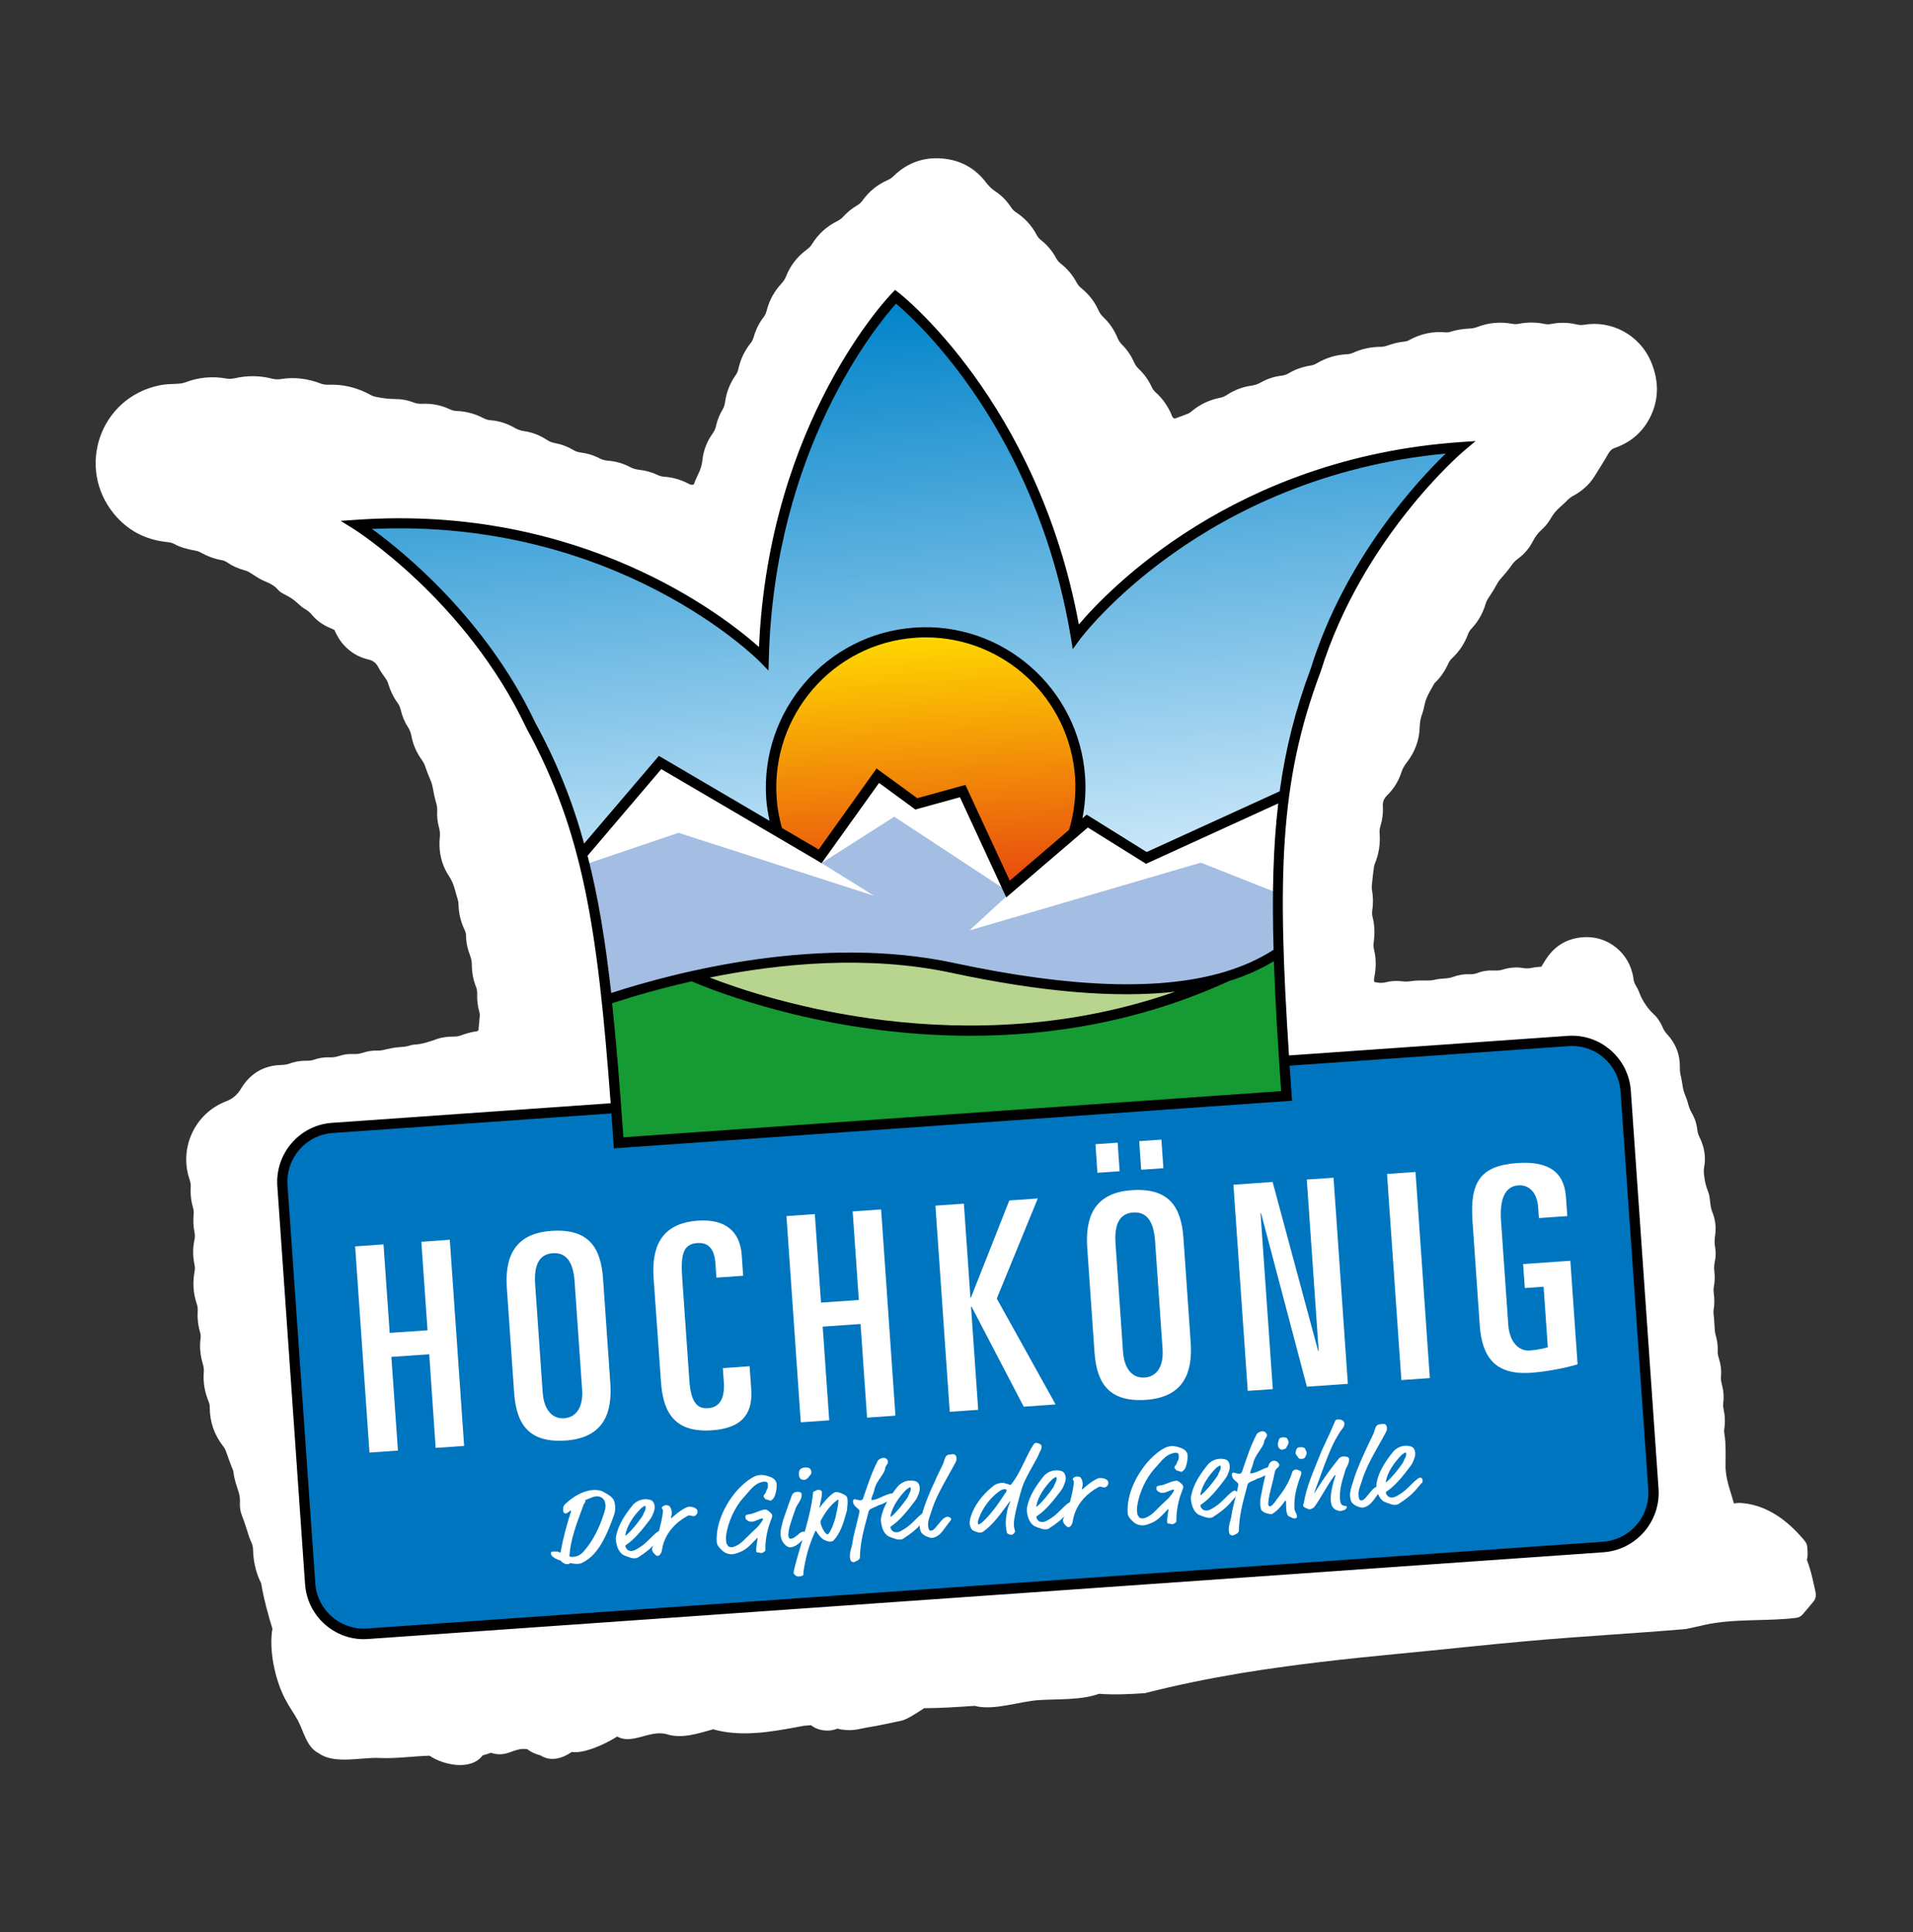 <svg width="100" height="101" viewBox="0 0 100 101" fill="none" xmlns="http://www.w3.org/2000/svg">
<rect x="0" y="0" width="100" height="101" fill="#333333" stroke="none"/>
<path d="M47.116 89.953C46.639 90.051 45.924 90.216 45.512 90.277C44.998 90.352 44.638 90.511 44.058 90.422C43.96 90.418 43.866 90.394 43.777 90.366C43.347 90.554 42.763 90.488 42.393 90.187C42.328 90.197 42.262 90.201 42.192 90.206C42.141 90.206 42.089 90.216 42.038 90.216C40.957 90.427 40.134 90.554 39.559 90.591C39.349 90.605 39.138 90.615 38.942 90.615C38.315 90.615 37.763 90.544 37.281 90.403C36.486 90.624 35.626 90.915 34.845 90.657C33.956 90.418 33.049 91.23 32.263 90.779C31.74 91.127 30.533 91.7 29.888 91.587C29.406 91.925 28.784 92.113 28.251 91.766C28.078 91.719 27.816 91.639 27.559 91.442C26.876 91.357 26.661 91.77 25.964 91.7C25.866 91.69 25.777 91.667 25.688 91.639C25.665 91.639 25.641 91.643 25.618 91.643C25.501 91.69 25.375 91.733 25.23 91.766C24.626 92.588 23.163 92.273 22.456 91.784C21.582 91.808 20.731 91.944 19.819 91.902C18.921 91.855 17.476 92.249 16.667 91.657C16.017 91.343 15.876 90.497 15.563 89.924C15.381 89.591 15.119 89.234 14.904 88.82C14.375 87.806 14.048 86.265 14.24 85.143C14.039 84.509 13.767 83.499 13.65 82.757C13.622 82.7 13.589 82.649 13.566 82.592C13.351 82.094 13.243 81.573 13.229 81.033C13.225 80.878 13.197 80.742 13.131 80.606C13.094 80.535 13.066 80.46 13.038 80.385C12.907 80 12.799 79.605 12.645 79.225C12.556 79.004 12.528 78.76 12.542 78.52C12.556 78.309 12.514 78.111 12.448 77.919C12.346 77.604 12.238 77.294 12.205 76.961C12.196 76.871 12.149 76.787 12.116 76.702C12.023 76.449 11.92 76.195 11.836 75.937C11.798 75.815 11.747 75.711 11.667 75.608C11.204 75.011 10.966 74.34 10.966 73.584C10.966 73.471 10.947 73.363 10.9 73.255C10.695 72.762 10.611 72.25 10.653 71.719C10.667 71.569 10.639 71.428 10.597 71.282C10.47 70.855 10.424 70.413 10.484 69.967C10.498 69.854 10.489 69.741 10.456 69.633C10.349 69.272 10.311 68.901 10.335 68.52C10.344 68.393 10.325 68.276 10.283 68.154C10.096 67.6 10.068 67.036 10.171 66.468C10.194 66.355 10.194 66.247 10.171 66.134C10.077 65.697 10.068 65.256 10.166 64.814C10.194 64.678 10.194 64.547 10.166 64.41C10.101 64.096 10.096 63.776 10.124 63.457C10.133 63.358 10.124 63.25 10.096 63.156C9.989 62.795 9.946 62.419 9.97 62.043C9.979 61.902 9.946 61.775 9.904 61.644C9.353 60 10.194 58.191 11.826 57.572C12.154 57.445 12.406 57.233 12.589 56.928C13.066 56.125 13.777 55.697 14.712 55.674C14.862 55.669 15.002 55.651 15.142 55.599C15.428 55.491 15.732 55.449 16.04 55.453C16.176 55.458 16.307 55.439 16.438 55.392C16.7 55.298 16.971 55.265 17.242 55.275C17.406 55.279 17.555 55.261 17.71 55.209C17.962 55.124 18.219 55.087 18.481 55.101C18.64 55.11 18.795 55.092 18.949 55.04C19.211 54.951 19.477 54.913 19.753 54.922C19.903 54.927 20.039 54.894 20.184 54.857C20.403 54.805 20.628 54.763 20.852 54.744C21.049 54.73 21.236 54.721 21.423 54.659C21.484 54.636 21.554 54.617 21.619 54.612C22.04 54.598 22.438 54.462 22.831 54.321C23.121 54.218 23.424 54.19 23.733 54.19C23.845 54.19 23.962 54.176 24.065 54.138C24.341 54.039 24.622 53.95 24.916 53.913C24.949 53.908 24.977 53.889 25.01 53.87C25.033 53.612 25.061 53.349 25.08 53.091C25.085 53.025 25.071 52.954 25.052 52.889C24.968 52.579 24.93 52.264 24.944 51.945C24.949 51.813 24.926 51.696 24.879 51.578C24.729 51.202 24.664 50.808 24.664 50.409C24.664 50.244 24.626 50.094 24.57 49.944C24.444 49.624 24.369 49.291 24.364 48.948C24.364 48.831 24.341 48.722 24.29 48.619C24.079 48.182 23.972 47.722 23.967 47.233C23.962 47.135 23.93 47.036 23.906 46.938C23.901 46.914 23.892 46.895 23.883 46.872C23.808 46.623 23.752 46.365 23.649 46.125C23.551 45.895 23.387 45.698 23.28 45.472C23.018 44.937 22.933 44.368 22.99 43.776C23.008 43.607 22.999 43.443 22.952 43.274C22.873 42.987 22.835 42.691 22.854 42.396C22.863 42.231 22.835 42.081 22.788 41.926C22.718 41.686 22.667 41.442 22.625 41.198C22.601 41.062 22.569 40.935 22.513 40.808C22.41 40.578 22.321 40.343 22.241 40.108C22.199 39.977 22.143 39.859 22.064 39.746C21.783 39.366 21.596 38.943 21.507 38.478C21.474 38.309 21.418 38.154 21.325 38.009C21.142 37.731 21.021 37.426 20.946 37.102C20.913 36.966 20.857 36.849 20.778 36.736C20.562 36.44 20.403 36.111 20.3 35.759C20.263 35.637 20.207 35.533 20.132 35.43C19.997 35.247 19.866 35.059 19.763 34.857C19.651 34.65 19.496 34.533 19.272 34.481C18.757 34.364 18.327 34.11 17.972 33.72C17.761 33.49 17.611 33.227 17.48 32.931C17.415 32.903 17.35 32.865 17.275 32.837C16.891 32.682 16.559 32.447 16.293 32.128C16.194 32.011 16.087 31.921 15.956 31.846C15.727 31.719 15.554 31.513 15.348 31.358C15.152 31.207 14.922 31.109 14.707 30.982C14.646 30.944 14.59 30.902 14.548 30.85C14.361 30.625 14.123 30.498 13.851 30.39C13.608 30.296 13.393 30.146 13.173 30.005L13.165 29.999C13.051 29.926 12.945 29.858 12.813 29.822C12.481 29.737 12.172 29.601 11.887 29.409C11.794 29.343 11.695 29.3 11.579 29.282C11.195 29.211 10.84 29.08 10.498 28.887C10.4 28.831 10.288 28.798 10.18 28.779C9.797 28.713 9.427 28.615 9.086 28.427C8.95 28.352 8.805 28.347 8.66 28.328C7.561 28.201 6.654 27.713 5.953 26.858C3.979 24.448 5.214 20.78 8.352 20.141C8.626 20.085 8.914 20.076 9.193 20.066L9.198 20.066C9.367 20.061 9.53 20.047 9.694 19.986C10.386 19.723 11.102 19.657 11.831 19.789C11.976 19.812 12.116 19.808 12.266 19.775C12.916 19.625 13.566 19.629 14.216 19.794C14.375 19.836 14.53 19.841 14.689 19.817C15.399 19.7 16.087 19.794 16.756 20.047C16.887 20.099 17.013 20.118 17.153 20.113C17.939 20.08 18.678 20.263 19.37 20.644C19.477 20.705 19.599 20.738 19.721 20.761C20.034 20.822 20.347 20.86 20.665 20.86C20.993 20.86 21.32 20.921 21.629 21.043C21.769 21.099 21.909 21.114 22.059 21.109C22.569 21.085 23.055 21.179 23.513 21.395C23.63 21.452 23.747 21.48 23.873 21.485C24.355 21.503 24.814 21.626 25.244 21.846C25.365 21.907 25.487 21.959 25.627 21.968C26.085 22.001 26.516 22.142 26.913 22.372C27.063 22.457 27.213 22.513 27.386 22.537C27.816 22.598 28.218 22.753 28.583 22.992C28.718 23.082 28.854 23.138 29.018 23.166C29.355 23.227 29.672 23.349 29.967 23.523C30.084 23.594 30.206 23.636 30.346 23.655C30.697 23.697 31.033 23.8 31.347 23.965C31.482 24.035 31.618 24.068 31.768 24.082C32.165 24.115 32.549 24.214 32.904 24.401C33.068 24.491 33.236 24.542 33.419 24.561C33.746 24.594 34.064 24.688 34.363 24.824C34.475 24.881 34.592 24.913 34.719 24.923C35.144 24.951 35.546 25.064 35.925 25.252C36.023 25.299 36.117 25.378 36.267 25.327C36.295 25.261 36.323 25.177 36.355 25.097C36.454 24.866 36.58 24.646 36.65 24.406C36.72 24.181 36.72 23.932 36.776 23.702C36.865 23.331 37.02 22.992 37.239 22.682C37.328 22.556 37.394 22.433 37.426 22.283C37.492 21.968 37.614 21.677 37.777 21.4C37.847 21.278 37.885 21.151 37.903 21.015C37.974 20.498 38.161 20.024 38.465 19.601C38.539 19.498 38.577 19.38 38.605 19.258C38.712 18.77 38.923 18.338 39.232 17.948C39.311 17.849 39.362 17.741 39.4 17.619C39.503 17.243 39.676 16.896 39.91 16.586C39.999 16.473 40.05 16.356 40.083 16.219C40.218 15.689 40.476 15.228 40.845 14.829C40.948 14.716 41.027 14.604 41.084 14.463C41.313 13.876 41.687 13.401 42.197 13.03C42.3 12.955 42.384 12.866 42.449 12.758C42.776 12.232 43.216 11.832 43.768 11.56C43.88 11.504 43.983 11.433 44.067 11.339C44.287 11.1 44.53 10.898 44.806 10.738C44.918 10.672 45.007 10.592 45.082 10.489C45.428 10.005 45.872 9.644 46.415 9.409C46.532 9.357 46.625 9.287 46.719 9.197C47.481 8.46 48.393 8.169 49.431 8.305C50.301 8.418 51.012 8.84 51.545 9.54C51.685 9.723 51.835 9.878 52.032 10.005C52.359 10.217 52.626 10.498 52.841 10.822C52.916 10.94 53.009 11.034 53.126 11.109C53.584 11.41 53.935 11.8 54.192 12.283C54.248 12.387 54.318 12.471 54.407 12.542C54.739 12.805 55.011 13.124 55.212 13.5C55.273 13.608 55.347 13.702 55.45 13.782C55.796 14.054 56.072 14.383 56.278 14.768C56.343 14.895 56.432 14.989 56.54 15.078C56.923 15.393 57.223 15.773 57.424 16.229C57.489 16.37 57.573 16.482 57.681 16.586C57.999 16.886 58.242 17.243 58.41 17.647C58.467 17.788 58.541 17.906 58.649 18.014C58.916 18.277 59.126 18.587 59.28 18.934C59.341 19.075 59.425 19.188 59.533 19.291C59.813 19.559 60.038 19.869 60.202 20.226C60.253 20.339 60.328 20.437 60.422 20.522C60.772 20.837 61.039 21.217 61.226 21.649C61.263 21.743 61.291 21.846 61.404 21.884C61.637 21.799 61.871 21.72 62.1 21.626C62.178 21.594 62.25 21.535 62.319 21.48L62.325 21.475C62.746 21.132 63.223 20.907 63.756 20.799C63.896 20.775 64.013 20.724 64.13 20.649C64.523 20.39 64.953 20.226 65.421 20.16C65.589 20.137 65.743 20.085 65.898 20C66.234 19.808 66.599 19.686 66.987 19.639C67.123 19.625 67.249 19.582 67.371 19.512C67.726 19.301 68.11 19.174 68.517 19.108C68.624 19.094 68.737 19.052 68.83 18.995C69.331 18.699 69.864 18.54 70.444 18.516C70.542 18.512 70.645 18.483 70.734 18.441C71.192 18.23 71.678 18.136 72.183 18.131C72.291 18.131 72.408 18.108 72.511 18.07C72.8 17.971 73.091 17.887 73.399 17.859C73.488 17.854 73.582 17.826 73.656 17.783C74.26 17.45 74.9 17.309 75.588 17.375C75.677 17.38 75.77 17.365 75.854 17.337C76.177 17.229 76.514 17.192 76.855 17.173C76.977 17.168 77.103 17.14 77.215 17.098C77.823 16.863 78.445 16.811 79.086 16.933C79.184 16.952 79.287 16.947 79.385 16.929C79.839 16.839 80.288 16.839 80.737 16.933C80.854 16.957 80.961 16.962 81.073 16.938C81.522 16.849 81.971 16.853 82.42 16.962C82.556 16.994 82.687 16.999 82.823 16.976C84.202 16.741 85.703 17.469 86.316 18.934C86.7 19.86 86.732 20.794 86.307 21.715C85.923 22.537 85.292 23.105 84.441 23.406C84.263 23.467 84.16 23.561 84.071 23.72C83.842 24.124 83.59 24.514 83.346 24.909C83.07 25.35 82.682 25.684 82.224 25.928C82.093 25.998 81.986 26.092 81.883 26.2C81.691 26.398 81.471 26.562 81.293 26.769C81.125 26.966 81.017 27.21 80.854 27.412C80.699 27.61 80.489 27.76 80.339 27.957C80.194 28.145 80.101 28.37 79.97 28.568C79.792 28.831 79.568 29.056 79.306 29.244C79.175 29.338 79.081 29.46 78.988 29.592C78.838 29.803 78.67 30.005 78.497 30.198C78.394 30.31 78.31 30.423 78.24 30.555C78.123 30.775 77.992 30.987 77.851 31.193C77.763 31.315 77.697 31.438 77.655 31.583C77.515 32.058 77.271 32.485 76.935 32.847C76.85 32.936 76.78 33.035 76.738 33.157C76.561 33.636 76.289 34.049 75.92 34.397C75.826 34.481 75.756 34.58 75.705 34.697C75.541 35.064 75.317 35.392 75.031 35.674C75.017 35.688 74.994 35.702 74.984 35.721C74.802 36.059 74.582 36.374 74.489 36.755C74.442 36.942 74.414 37.135 74.344 37.313C74.26 37.539 74.218 37.764 74.213 38.009C74.194 38.699 73.96 39.319 73.535 39.864C73.413 40.019 73.32 40.179 73.259 40.367C73.109 40.831 72.861 41.236 72.515 41.574C72.347 41.738 72.272 41.916 72.286 42.151C72.309 42.513 72.258 42.875 72.15 43.227C72.118 43.33 72.108 43.448 72.118 43.56C72.16 44.115 72.08 44.65 71.865 45.162C71.828 45.251 71.819 45.359 71.804 45.458C71.772 45.716 71.739 45.979 71.716 46.238C71.706 46.341 71.701 46.444 71.72 46.543C71.786 46.905 71.786 47.266 71.73 47.628C71.716 47.731 71.725 47.83 71.748 47.929C71.856 48.351 71.87 48.783 71.814 49.216C71.795 49.366 71.79 49.511 71.828 49.657C71.945 50.132 71.935 50.606 71.842 51.08C71.832 51.132 71.823 51.188 71.819 51.245C71.819 51.264 71.832 51.287 71.851 51.339C72.052 51.381 72.239 51.404 72.431 51.353C72.716 51.278 73.011 51.264 73.306 51.301C73.474 51.325 73.642 51.31 73.811 51.287C74.044 51.254 74.283 51.254 74.522 51.259C74.681 51.259 74.83 51.259 74.989 51.221C75.162 51.179 75.345 51.16 75.527 51.151C75.677 51.141 75.817 51.123 75.957 51.071C76.224 50.972 76.504 50.921 76.79 50.93C76.939 50.939 77.084 50.921 77.225 50.869C77.515 50.756 77.819 50.719 78.127 50.737C78.277 50.747 78.417 50.728 78.562 50.686C78.904 50.582 79.25 50.545 79.605 50.606C79.764 50.634 79.918 50.629 80.077 50.596C80.232 50.564 80.391 50.554 80.573 50.535C80.648 50.413 80.728 50.277 80.812 50.146C81.19 49.568 81.71 49.183 82.388 49.047C83.847 48.746 85.039 49.676 85.334 50.883C85.353 50.963 85.376 51.038 85.381 51.118C85.39 51.287 85.451 51.423 85.535 51.564C85.61 51.686 85.675 51.827 85.722 51.963C85.774 52.104 85.844 52.231 85.918 52.358C86.064 52.607 86.237 52.828 86.447 53.02C86.657 53.213 86.807 53.457 86.919 53.72C86.971 53.847 87.046 53.955 87.139 54.058C87.602 54.556 87.831 55.148 87.813 55.829C87.808 55.993 87.836 56.144 87.873 56.299C87.93 56.533 87.944 56.773 88.004 57.003C88.06 57.224 88.177 57.426 88.229 57.647C88.276 57.849 88.346 58.032 88.449 58.21C88.603 58.478 88.697 58.774 88.729 59.084C88.743 59.215 88.781 59.328 88.837 59.441C89.094 59.958 89.188 60.498 89.075 61.066C89.057 61.174 89.061 61.292 89.075 61.404C89.108 61.696 89.159 61.982 89.276 62.259C89.356 62.442 89.375 62.654 89.398 62.856C89.417 63.025 89.44 63.189 89.505 63.349C89.665 63.748 89.721 64.161 89.655 64.589C89.622 64.796 89.618 64.998 89.655 65.199C89.702 65.448 89.693 65.697 89.641 65.946C89.604 66.125 89.594 66.303 89.618 66.486C89.65 66.759 89.636 67.031 89.585 67.304C89.566 67.402 89.571 67.506 89.585 67.604C89.627 67.891 89.627 68.173 89.58 68.454C89.562 68.572 89.571 68.68 89.585 68.793C89.613 69.004 89.613 69.22 89.632 69.436C89.641 69.549 89.646 69.662 89.679 69.77C89.758 70.047 89.805 70.324 89.791 70.61C89.781 70.747 89.809 70.878 89.852 71.01C89.95 71.315 89.992 71.634 89.964 71.954C89.95 72.095 89.969 72.226 90.006 72.358C90.095 72.682 90.123 73.006 90.081 73.339C90.071 73.438 90.071 73.541 90.095 73.64C90.174 74.002 90.188 74.359 90.132 74.725C90.118 74.809 90.132 74.903 90.146 74.993C90.226 75.483 90.202 76.019 90.202 76.514C90.174 77.275 90.449 77.888 90.637 78.595C90.759 78.582 90.874 78.563 90.997 78.572C92.138 78.647 93.214 79.257 94.192 80.38C94.321 80.526 94.456 80.662 94.472 80.869C94.489 81.105 94.516 81.316 94.453 81.545C94.669 82.1 94.786 82.684 94.912 83.264C94.945 83.428 94.902 83.602 94.795 83.729L94.238 84.391C94.149 84.495 94.023 84.565 93.888 84.579C92.279 84.772 90.642 84.598 89.061 84.955C88.75 85.026 88.439 85.099 88.126 85.162C85.388 85.395 82.645 85.542 79.909 85.786C77.66 85.984 75.41 86.237 73.123 86.453C70.331 86.721 67.577 87.022 64.846 87.472C63.171 87.754 61.507 88.088 59.846 88.515C59.038 88.568 58.257 88.606 57.447 88.548C56.522 88.888 55.283 88.813 54.3 88.877C53.309 88.939 51.931 89.446 50.951 89.177C50.069 89.236 49.193 89.3 48.309 89.3C47.851 89.6 47.397 89.896 47.116 89.953Z" fill="white"/>
<path d="M86.433 77.849L84.983 57.046C84.876 55.486 83.529 54.312 81.976 54.42L67.128 55.463C67.165 56.054 67.207 56.665 67.249 57.294L32.333 59.746C32.291 59.117 32.245 58.511 32.203 57.919L17.368 58.962C15.816 59.07 14.646 60.423 14.754 61.982L16.204 82.785C16.311 84.344 17.658 85.519 19.206 85.411L83.809 80.873C85.371 80.756 86.54 79.403 86.433 77.849Z" fill="#0075BF"/>
<path d="M75.564 23.547C62.685 24.768 56.385 33.241 56.325 33.326L56.18 33.528L56.138 33.284C54.332 22.476 48.169 16.783 46.948 15.75L46.826 15.646L46.719 15.764C45.652 16.957 40.321 23.453 40.026 34.411L40.022 34.66L39.849 34.481C39.774 34.406 32.347 26.891 19.44 27.488L18.972 27.511L19.351 27.788C21.058 29.028 25.309 32.495 27.853 37.887C28.957 39.916 29.761 41.903 30.383 44.143L30.467 44.439L34.489 39.723L42.842 44.627L45.863 40.404L47.921 41.907L50.376 41.231L52.728 46.308L56.825 42.795L59.93 44.73L67.043 41.48L67.057 41.391C67.366 39.155 67.88 37.126 68.676 35.007L68.68 34.998C70.443 29.324 74.171 25.299 75.691 23.833L76.027 23.505L75.564 23.547Z" fill="url(#paint0_linear_2987_3576)"/>
<path d="M30.477 44.66C31.557 48.605 31.861 52.87 32.338 59.742L67.254 57.29C66.763 50.212 66.539 45.764 67.123 41.621L59.977 44.899L56.858 42.941L52.757 46.388L50.339 41.377L47.916 42.034L45.896 40.555L42.87 44.749L34.522 39.873L30.477 44.66Z" fill="#A4BDE3"/>
<path d="M30.425 44.664C30.472 44.843 30.519 45.021 30.561 45.2L35.467 43.537L45.69 46.83L34.522 39.873L30.425 44.664Z" fill="white"/>
<path d="M46.747 42.696L52.363 46.388L50.338 41.377L47.916 42.039L45.896 40.559L42.87 44.754L42.945 45.12L46.747 42.696Z" fill="white"/>
<path d="M67.123 41.621L59.977 44.899L56.858 42.941L50.68 48.638L62.769 45.097L66.805 46.694C66.819 44.852 66.917 43.194 67.123 41.621Z" fill="white"/>
<path fill-rule="evenodd" clip-rule="evenodd" d="M59.149 62.221C57.129 62.362 56.731 63.725 56.834 65.232L57.213 70.686C57.33 72.358 58.008 73.311 59.912 73.18C61.946 73.034 62.343 71.672 62.241 70.164L61.862 64.716C61.745 63.044 61.067 62.085 59.149 62.221ZM59.832 72.015C59.219 72.057 58.77 71.592 58.705 70.667L58.312 65.012C58.237 63.95 58.56 63.433 59.229 63.386C59.916 63.339 60.304 63.804 60.379 64.866L60.772 70.526C60.838 71.451 60.454 71.972 59.832 72.015Z" fill="white"/>
<path d="M58.424 59.737L57.265 59.817L57.367 61.31L58.527 61.23L58.424 59.737Z" fill="white"/>
<path d="M60.711 59.577L59.551 59.657L59.654 61.151L60.814 61.071L60.711 59.577Z" fill="white"/>
<path d="M48.898 63.029L50.386 62.926L50.727 67.834H50.755L52.761 62.757L54.248 62.654L52.106 67.886L55.179 73.419L53.514 73.537L50.788 68.309L50.76 68.314L51.134 73.701L49.647 73.804L48.898 63.029Z" fill="white"/>
<path d="M42.594 63.471L41.111 63.574L41.86 74.354L43.347 74.251L43.005 69.352L44.984 69.215L45.325 74.11L46.808 74.006L46.059 63.227L44.572 63.33L44.895 67.961L42.917 68.097L42.594 63.471Z" fill="white"/>
<path d="M34.167 66.825C34.064 65.317 34.461 63.955 36.482 63.814C37.955 63.711 38.689 64.41 38.773 65.618L38.848 66.693L37.45 66.792L37.398 66.045C37.352 65.359 37.08 64.941 36.458 64.983C35.687 65.035 35.574 65.599 35.668 66.9L36.037 72.184C36.126 73.452 36.542 73.649 37.02 73.616C37.571 73.579 37.899 73.165 37.838 72.268L37.786 71.522L39.185 71.423L39.269 72.616C39.349 73.753 38.946 74.65 37.225 74.772C35.355 74.903 34.672 73.945 34.555 72.273L34.167 66.825Z" fill="white"/>
<path fill-rule="evenodd" clip-rule="evenodd" d="M28.812 64.349C26.792 64.49 26.389 65.852 26.497 67.36L26.876 72.813C26.993 74.485 27.671 75.439 29.574 75.307C31.608 75.162 32.011 73.8 31.903 72.292L31.524 66.843C31.407 65.171 30.729 64.213 28.812 64.349ZM29.49 74.142C28.882 74.185 28.433 73.72 28.368 72.794L27.975 67.139C27.9 66.078 28.223 65.561 28.891 65.514C29.574 65.467 29.962 65.932 30.037 66.994L30.43 72.649C30.495 73.574 30.112 74.1 29.49 74.142Z" fill="white"/>
<path d="M20.048 65.054L18.565 65.157L19.314 75.937L20.801 75.833L20.459 70.934L22.438 70.798L22.774 75.692L24.262 75.589L23.513 64.81L22.026 64.918L22.349 69.544L20.371 69.68L20.048 65.054Z" fill="white"/>
<path d="M64.476 61.935L66.524 61.789L68.905 70.624L68.933 70.62L68.311 61.663L69.709 61.569L70.457 72.344L68.316 72.494L65.921 63.424H65.893L66.534 72.621L65.224 72.71L64.476 61.935Z" fill="white"/>
<path d="M72.505 61.371L73.994 61.267L74.743 72.044L73.255 72.148L72.505 61.371Z" fill="white"/>
<path d="M80.442 63.678L80.405 63.123C80.353 62.362 79.946 61.926 79.367 61.968C78.684 62.015 78.384 62.668 78.464 63.819L78.843 69.253C78.903 70.117 79.357 70.643 79.965 70.601C80.381 70.573 80.718 70.488 80.91 70.432L80.69 67.266L79.708 67.337L79.619 66.082L82.088 65.909L82.467 71.324C81.897 71.498 80.882 71.705 80.035 71.766C78.146 71.897 77.468 70.939 77.351 69.267L76.972 63.819C76.832 61.803 77.384 60.939 79.301 60.803C80.891 60.69 81.766 61.216 81.859 62.588L81.929 63.574L80.442 63.678Z" fill="white"/>
<path fill-rule="evenodd" clip-rule="evenodd" d="M32.044 79.342C32.128 79.15 32.17 78.952 32.16 78.788C32.142 78.506 32.095 78.417 32.02 78.328C31.905 78.194 31.782 78.127 31.661 78.06L31.661 78.06C31.62 78.037 31.579 78.014 31.538 77.989C31.375 77.891 31.146 77.886 30.982 77.895C30.566 77.924 30.112 78.163 29.808 78.403C29.429 78.708 29.425 78.736 29.443 79.004C29.448 79.079 29.513 79.126 29.565 79.121C29.624 79.118 29.691 79.067 29.746 79.024C29.782 78.996 29.813 78.973 29.831 78.971C29.845 78.971 29.85 78.971 29.855 79.004C29.626 79.704 29.429 80.432 29.308 81.141C29.303 81.16 29.294 81.16 29.275 81.16C29.254 81.162 29.233 81.15 29.211 81.138C29.184 81.123 29.154 81.106 29.116 81.108C29.064 81.114 29.019 81.111 28.98 81.109C28.952 81.108 28.927 81.106 28.905 81.108C28.84 81.113 28.793 81.136 28.798 81.211C28.811 81.414 29.152 81.529 29.284 81.574C29.293 81.577 29.301 81.58 29.308 81.582C29.373 81.681 29.537 81.775 29.635 81.77C29.719 81.766 29.78 81.761 29.785 81.709L29.798 81.712C29.926 81.735 30.07 81.761 30.215 81.752C30.276 81.747 30.337 81.742 30.397 81.714C31.197 81.352 31.608 80.474 31.959 79.586C31.983 79.526 31.995 79.487 32.005 79.451C32.016 79.417 32.025 79.386 32.044 79.342ZM30.76 78.353C30.888 78.297 31.031 78.234 31.174 78.224C31.314 78.215 31.454 78.257 31.567 78.398C31.618 78.464 31.655 78.661 31.655 78.689C31.665 78.828 31.601 79.026 31.559 79.158L31.557 79.164C31.328 79.868 31.015 80.53 30.509 81.108C30.369 81.268 30.192 81.371 29.981 81.385C29.925 81.39 29.845 81.39 29.803 81.38C29.771 81.371 29.771 81.367 29.766 81.336L29.766 81.334C29.82 80.521 30.113 79.73 30.404 78.942C30.439 78.847 30.475 78.751 30.509 78.656C30.526 78.609 30.548 78.586 30.566 78.567C30.59 78.541 30.608 78.522 30.603 78.464C30.603 78.459 30.598 78.44 30.58 78.426C30.635 78.409 30.695 78.382 30.76 78.353Z" fill="white"/>
<path fill-rule="evenodd" clip-rule="evenodd" d="M33.199 81.46C33.128 81.465 33.072 81.465 32.979 81.437C32.852 81.399 32.647 81.324 32.605 81.301C32.488 81.244 32.371 81.113 32.291 80.925C32.245 80.812 32.198 80.596 32.193 80.488C32.188 80.436 32.188 80.38 32.207 80.296C32.324 79.699 32.679 79.173 33.077 78.68C33.166 78.572 33.39 78.398 33.666 78.379C33.821 78.37 33.9 78.384 34.017 78.417C34.083 78.436 34.209 78.529 34.223 78.76C34.232 78.91 34.181 79.037 34.12 79.182C34.073 79.3 34.031 79.365 33.956 79.464C33.596 79.939 33.184 80.465 32.721 80.77C32.694 80.789 32.689 80.803 32.689 80.817C32.694 80.911 32.787 81.023 32.843 81.047C32.909 81.075 32.965 81.085 33.021 81.08C33.119 81.075 33.203 81.042 33.446 80.887C33.658 80.754 33.818 80.594 33.975 80.437C34.1 80.313 34.223 80.19 34.368 80.084C34.403 80.059 34.428 80.048 34.446 80.042C34.531 79.717 34.612 79.391 34.653 79.051C34.653 79.017 34.655 78.993 34.657 78.977C34.657 78.973 34.657 78.969 34.658 78.966C34.658 78.962 34.658 78.959 34.658 78.957C34.656 78.942 34.645 78.925 34.633 78.906C34.618 78.884 34.602 78.858 34.597 78.83C34.593 78.783 34.681 78.698 34.808 78.689C34.887 78.684 34.981 78.713 34.999 78.741C35.069 78.835 35.097 78.919 35.112 79.013C35.121 79.093 35.116 79.168 35.093 79.248C35.087 79.279 35.082 79.298 35.079 79.311C35.076 79.328 35.074 79.334 35.074 79.342C35.074 79.361 35.079 79.361 35.093 79.356C35.107 79.361 35.121 79.356 35.163 79.309C35.458 79.046 35.719 78.868 35.921 78.788C35.934 78.781 35.955 78.777 35.973 78.773C35.979 78.772 35.986 78.77 35.991 78.769C36.15 78.76 36.313 78.793 36.416 78.9C36.444 78.919 36.463 78.971 36.458 78.994C36.482 79.159 36.328 79.257 36.281 79.262C36.24 79.264 36.196 79.254 36.152 79.243C36.106 79.231 36.06 79.22 36.019 79.225C35.994 79.22 35.98 79.228 35.944 79.246L35.93 79.253C35.331 79.586 34.728 80.159 34.602 81.042C34.583 81.155 34.522 81.249 34.485 81.282C34.462 81.319 34.41 81.338 34.387 81.338C34.308 81.338 34.266 81.292 34.23 81.252L34.222 81.244L34.218 81.24C34.215 81.236 34.212 81.233 34.209 81.23C34.148 81.178 34.097 81.089 34.087 81.019C34.082 80.945 34.112 80.869 34.153 80.791C33.995 80.955 33.768 81.15 33.39 81.395C33.308 81.447 33.278 81.451 33.214 81.459L33.199 81.46ZM33.75 78.793L33.75 78.784C33.746 78.743 33.744 78.722 33.713 78.727C33.666 78.731 33.629 78.76 33.596 78.788C33.572 78.806 33.559 78.814 33.548 78.821C33.531 78.832 33.52 78.838 33.489 78.872C33.142 79.229 32.778 79.727 32.689 80.244C32.689 80.267 32.698 80.272 32.703 80.272C32.714 80.272 32.722 80.266 32.732 80.259L32.735 80.257C32.737 80.256 32.739 80.254 32.74 80.253C33.058 79.971 33.316 79.638 33.549 79.309C33.596 79.246 33.607 79.215 33.621 79.176C33.632 79.148 33.644 79.116 33.671 79.065C33.676 79.055 33.68 79.046 33.685 79.037C33.723 78.963 33.759 78.893 33.75 78.793Z" fill="white"/>
<path d="M40.597 77.571C40.617 77.839 40.545 78.062 40.512 78.167L40.512 78.167C40.508 78.18 40.504 78.191 40.501 78.201C40.5 78.204 40.499 78.207 40.499 78.21C40.48 78.285 40.354 78.445 40.27 78.45C40.237 78.453 40.206 78.436 40.18 78.423C40.166 78.416 40.153 78.409 40.143 78.407C40.054 78.398 39.998 78.365 39.98 78.332C39.972 78.318 39.959 78.303 39.947 78.289C39.932 78.269 39.917 78.252 39.914 78.238C39.912 78.184 39.941 78.147 39.973 78.107C39.999 78.074 40.028 78.038 40.04 77.989C40.054 77.927 40.074 77.896 40.092 77.867C40.123 77.817 40.151 77.773 40.139 77.585C40.129 77.487 40.064 77.449 39.952 77.454C39.905 77.459 39.863 77.468 39.783 77.487C39.487 77.571 39.277 77.817 39.099 78.025C39.069 78.06 39.04 78.094 39.012 78.126L38.867 78.285C38.39 78.821 38.067 79.563 37.964 80.22C37.945 80.347 37.945 80.413 37.95 80.474C37.966 80.697 37.987 80.72 38.015 80.751C38.027 80.765 38.041 80.78 38.057 80.817C38.076 80.859 38.184 80.887 38.263 80.883C38.371 80.873 38.633 80.77 38.857 80.544C39.16 80.237 39.337 80.074 39.454 79.965C39.557 79.869 39.614 79.816 39.671 79.746C39.83 79.544 39.891 79.45 39.886 79.403C39.886 79.38 39.872 79.375 39.844 79.38C39.793 79.382 39.685 79.425 39.583 79.467C39.488 79.505 39.398 79.542 39.358 79.544C39.231 79.553 39.171 79.544 39.119 79.516C39.007 79.445 38.974 79.422 38.969 79.347C38.96 79.234 38.969 79.21 39.068 79.182C39.124 79.166 39.168 79.16 39.208 79.155C39.248 79.15 39.283 79.145 39.32 79.131C39.375 79.111 39.42 79.095 39.46 79.081C39.533 79.055 39.591 79.034 39.666 79.004C39.816 78.943 39.872 78.929 40.026 78.915C40.087 78.91 40.358 79.103 40.368 79.225C40.373 79.257 40.368 79.304 40.293 79.488C40.022 80.173 39.998 80.812 40.012 81.042C40.017 81.089 39.867 81.183 39.811 81.188C39.748 81.193 39.73 81.184 39.712 81.174C39.696 81.166 39.68 81.157 39.629 81.16C39.549 81.164 39.535 81.136 39.531 81.075C39.52 80.915 39.571 80.623 39.594 80.491L39.594 80.49C39.601 80.453 39.605 80.427 39.605 80.422C39.605 80.413 39.601 80.403 39.587 80.408C39.571 80.408 39.548 80.432 39.46 80.524L39.46 80.524C39.444 80.541 39.425 80.56 39.404 80.582C39.007 81.005 38.853 81.08 38.52 81.197C38.436 81.225 38.361 81.244 38.296 81.249C38.09 81.263 37.903 81.197 37.763 81.066C37.562 80.883 37.478 80.76 37.468 80.61C37.44 80.225 37.492 79.229 38.39 78.083C38.661 77.736 39.194 77.243 39.568 77.139C39.624 77.125 39.708 77.111 39.764 77.106C39.947 77.092 40.274 77.191 40.401 77.275C40.499 77.336 40.588 77.459 40.597 77.571Z" fill="white"/>
<path fill-rule="evenodd" clip-rule="evenodd" d="M41.308 80.892C41.56 80.873 41.762 80.695 41.874 80.577L41.946 80.499C41.922 80.581 41.898 80.664 41.874 80.745C41.731 81.233 41.595 81.696 41.504 82.094C41.49 82.17 41.486 82.198 41.486 82.221C41.496 82.285 41.52 82.303 41.547 82.324L41.552 82.328L41.555 82.331L41.557 82.333L41.561 82.336C41.566 82.34 41.57 82.344 41.574 82.348C41.635 82.404 41.687 82.419 41.757 82.414C41.818 82.409 41.883 82.4 41.953 82.367C42.002 82.345 42.001 82.3 42 82.237C41.999 82.204 41.998 82.165 42.005 82.123C42.145 81.268 42.304 80.76 42.608 80.065C42.617 80.037 42.631 80.032 42.641 80.032C42.659 80.028 42.669 80.037 42.678 80.056C42.758 80.197 42.856 80.333 43.005 80.455C43.066 80.507 43.272 80.601 43.403 80.591C43.454 80.587 43.525 80.577 43.562 80.54C43.937 80.155 44.093 79.602 44.225 79.134L44.225 79.134L44.225 79.133L44.226 79.131C44.242 79.075 44.257 79.02 44.273 78.966C44.29 78.905 44.288 78.867 44.286 78.836C44.284 78.817 44.283 78.801 44.287 78.783C44.306 78.68 44.315 78.567 44.301 78.379C44.291 78.238 44.226 78.191 44.17 78.158C44.02 78.079 43.843 77.989 43.679 77.999C43.66 78.003 43.646 78.008 43.59 78.041C43.342 78.196 43.08 78.506 42.851 78.811C42.837 78.811 42.837 78.811 42.837 78.802C42.852 78.713 42.872 78.622 42.892 78.533C42.934 78.34 42.976 78.151 42.963 77.985C42.959 77.924 42.86 77.881 42.767 77.886C42.705 77.893 42.656 77.917 42.609 77.941C42.591 77.95 42.574 77.958 42.556 77.966C42.554 77.967 42.552 77.968 42.55 77.969C42.521 77.98 42.504 77.987 42.496 78.083C42.439 78.685 42.263 79.385 42.068 80.075C42.041 80.069 42.011 80.067 41.986 80.07C41.9 80.075 41.862 80.106 41.74 80.207L41.729 80.216C41.514 80.394 41.453 80.432 41.327 80.441C41.228 80.451 41.214 80.319 41.21 80.267C41.205 80.183 41.228 79.962 41.308 79.699C41.373 79.483 41.504 79.079 41.589 78.863C41.63 78.756 41.686 78.667 41.74 78.582C41.832 78.436 41.917 78.302 41.902 78.111C41.897 78.06 41.883 78.046 41.85 78.022C41.808 77.989 41.733 77.985 41.677 77.989C41.565 77.994 41.448 78.036 41.401 78.163C41.268 78.501 41.159 78.824 41.049 79.146L41.049 79.146C41.012 79.254 40.976 79.361 40.938 79.469C40.923 79.512 40.912 79.561 40.9 79.614C40.89 79.66 40.879 79.708 40.864 79.76C40.808 79.962 40.794 80.089 40.803 80.23C40.808 80.31 40.822 80.389 40.85 80.469C40.925 80.676 41.14 80.901 41.308 80.892ZM42.926 79.455C42.891 79.516 42.893 79.545 42.897 79.61L42.898 79.624C42.907 79.751 43.122 80.22 43.263 80.211C43.281 80.211 43.291 80.202 43.305 80.183C43.482 79.995 43.656 79.412 43.669 79.342C43.83 78.694 43.829 78.446 43.828 78.418L43.828 78.417C43.828 78.398 43.81 78.403 43.805 78.403C43.8 78.403 43.786 78.403 43.768 78.417C43.389 78.703 43.127 79.079 42.926 79.455Z" fill="white"/>
<path d="M42.393 77.059C42.416 77.031 42.416 76.989 42.416 76.956C42.412 76.9 42.398 76.834 42.332 76.768C42.29 76.726 42.178 76.707 42.089 76.712C41.972 76.721 41.869 76.759 41.818 76.829C41.771 76.895 41.757 76.993 41.762 77.073C41.762 77.139 41.78 77.21 41.813 77.266C41.846 77.318 41.935 77.374 42.047 77.365C42.173 77.355 42.299 77.191 42.393 77.059Z" fill="white"/>
<path fill-rule="evenodd" clip-rule="evenodd" d="M46.343 76.598C46.383 76.535 46.425 76.472 46.419 76.411C46.419 76.382 46.401 76.349 46.38 76.312C46.378 76.308 46.375 76.303 46.373 76.298C46.317 76.233 46.246 76.209 46.172 76.214C46.092 76.219 45.933 76.284 45.891 76.359C45.597 76.918 45.414 77.459 45.155 78.222L45.115 78.342C45.091 78.412 45.012 78.431 44.988 78.431C44.927 78.436 44.859 78.417 44.796 78.4C44.743 78.386 44.695 78.372 44.656 78.374C44.624 78.379 44.581 78.44 44.586 78.497C44.586 78.531 44.602 78.569 44.618 78.608C44.621 78.616 44.625 78.624 44.628 78.633C44.66 78.711 44.725 78.766 44.788 78.82C44.835 78.86 44.882 78.899 44.914 78.948C44.928 78.962 44.928 78.966 44.928 78.985C44.932 79.053 44.853 79.366 44.77 79.699L44.769 79.7C44.686 80.03 44.598 80.381 44.581 80.53C44.572 80.606 44.549 80.718 44.539 80.76C44.527 80.822 44.511 80.883 44.494 80.945C44.456 81.089 44.417 81.234 44.427 81.385C44.432 81.47 44.465 81.597 44.483 81.606C44.495 81.613 44.505 81.621 44.514 81.627C44.547 81.652 44.574 81.671 44.628 81.667C44.646 81.667 44.7 81.641 44.751 81.616C44.769 81.607 44.786 81.599 44.801 81.592C44.886 81.554 44.951 81.484 44.951 81.413C44.963 80.672 45.144 79.999 45.322 79.337C45.351 79.227 45.381 79.118 45.409 79.009C45.419 78.976 45.423 78.962 45.456 78.929C45.522 78.868 45.605 78.836 45.691 78.803C45.733 78.787 45.775 78.77 45.816 78.75C45.862 78.728 45.88 78.716 45.893 78.707C45.907 78.697 45.914 78.692 45.947 78.684C46.097 78.645 46.24 78.572 46.38 78.496C46.234 78.756 46.121 79.029 46.064 79.319C46.045 79.403 46.045 79.46 46.05 79.511C46.055 79.619 46.102 79.835 46.148 79.948C46.223 80.136 46.345 80.267 46.462 80.324C46.504 80.347 46.71 80.422 46.836 80.46C46.929 80.488 46.986 80.488 47.056 80.483L47.062 80.483C47.132 80.479 47.161 80.477 47.252 80.413C47.678 80.137 47.912 79.924 48.073 79.749C48.073 79.768 48.074 79.788 48.075 79.807C48.08 79.877 48.094 79.939 48.108 79.999C48.187 80.309 48.669 80.399 48.702 80.399C49.047 80.373 49.248 80.089 49.448 79.806C49.502 79.729 49.557 79.653 49.614 79.582C49.628 79.563 49.642 79.548 49.656 79.534C49.691 79.497 49.72 79.467 49.717 79.412C49.712 79.323 49.562 79.29 49.515 79.295C49.355 79.307 49.2 79.499 49.049 79.687C48.953 79.806 48.86 79.923 48.767 79.99C48.739 80.009 48.706 80.014 48.674 80.018C48.622 80.023 48.575 80.009 48.557 79.957C48.529 79.882 48.519 79.816 48.515 79.746C48.5 79.551 48.563 79.373 48.627 79.192C48.646 79.137 48.666 79.083 48.683 79.027C48.879 78.369 49.219 77.765 49.565 77.149C49.698 76.912 49.832 76.674 49.96 76.43C49.988 76.374 50.007 76.303 50.002 76.228C49.997 76.172 49.983 76.125 49.946 76.073C49.913 76.035 49.847 76.017 49.791 76.021C49.764 76.023 49.74 76.027 49.715 76.031C49.683 76.037 49.649 76.042 49.604 76.045C49.446 76.058 49.394 76.229 49.346 76.388C49.328 76.449 49.31 76.508 49.286 76.557C48.903 77.332 48.463 78.281 48.262 78.938C48.248 78.985 48.233 79.03 48.219 79.074L48.219 79.075L48.219 79.075L48.203 79.127C48.069 79.228 47.954 79.343 47.837 79.46C47.68 79.617 47.52 79.777 47.308 79.91C47.065 80.065 46.981 80.098 46.883 80.103C46.822 80.108 46.766 80.098 46.7 80.07C46.644 80.047 46.551 79.934 46.546 79.84C46.546 79.826 46.551 79.812 46.579 79.793C47.042 79.488 47.453 78.962 47.813 78.487C47.888 78.388 47.93 78.323 47.977 78.205C48.038 78.06 48.089 77.933 48.08 77.783C48.066 77.552 47.94 77.459 47.874 77.44C47.757 77.407 47.678 77.393 47.523 77.402C47.247 77.421 47.023 77.595 46.934 77.703C46.837 77.823 46.743 77.945 46.653 78.07C46.453 78.088 46.265 78.174 46.084 78.256C45.912 78.335 45.747 78.41 45.582 78.421C45.564 78.421 45.55 78.417 45.55 78.393C45.546 78.333 45.602 78.189 45.636 78.1C45.64 78.091 45.643 78.082 45.646 78.075C45.648 78.069 45.65 78.064 45.652 78.059C45.654 78.054 45.656 78.05 45.657 78.046C45.685 77.966 45.695 77.933 45.709 77.867C45.753 77.64 45.891 77.438 46.023 77.245C46.115 77.11 46.204 76.979 46.256 76.848L46.258 76.838L46.259 76.831C46.262 76.81 46.266 76.788 46.27 76.754C46.274 76.704 46.308 76.651 46.343 76.598ZM47.612 77.82L47.611 77.811C47.607 77.77 47.605 77.75 47.575 77.754C47.528 77.759 47.491 77.787 47.458 77.816C47.434 77.834 47.421 77.842 47.41 77.849C47.392 77.859 47.382 77.866 47.35 77.9C47.004 78.257 46.639 78.755 46.546 79.272C46.546 79.295 46.555 79.3 46.56 79.3C46.571 79.3 46.579 79.294 46.589 79.287C46.592 79.285 46.594 79.283 46.597 79.281C46.915 78.999 47.173 78.666 47.406 78.337C47.453 78.274 47.464 78.243 47.478 78.204C47.489 78.176 47.501 78.144 47.528 78.093C47.532 78.084 47.536 78.076 47.54 78.068C47.579 77.992 47.616 77.918 47.612 77.82Z" fill="white"/>
<path fill-rule="evenodd" clip-rule="evenodd" d="M54.346 75.923C54.323 75.96 54.309 75.998 54.294 76.039C54.279 76.081 54.263 76.126 54.234 76.176C54.161 76.314 54.081 76.456 54.002 76.598L54.001 76.599C53.761 77.028 53.513 77.47 53.397 77.872L53.322 78.13C53.046 79.117 52.986 79.539 53 79.741C53.009 79.879 53.035 79.954 53.051 80.001C53.059 80.025 53.065 80.042 53.065 80.056C53.065 80.073 53.061 80.079 53.049 80.094L53.046 80.098C53.027 80.12 53.014 80.139 53.003 80.154C52.971 80.201 52.954 80.224 52.85 80.234C52.798 80.239 52.644 80.173 52.639 80.141C52.607 80.009 52.588 79.892 52.579 79.769C52.557 79.446 52.614 79.172 52.66 78.953L52.667 78.915C52.692 78.791 52.764 78.619 52.799 78.538C52.804 78.525 52.809 78.514 52.812 78.506C52.814 78.501 52.815 78.498 52.816 78.495C52.817 78.493 52.817 78.492 52.817 78.492C52.817 78.487 52.817 78.483 52.803 78.483C52.794 78.483 52.78 78.497 52.752 78.539C52.701 78.606 52.651 78.674 52.601 78.742L52.601 78.742C52.233 79.241 51.865 79.739 51.395 80.07C51.339 80.108 51.274 80.117 51.227 80.122C51.115 80.131 50.834 80.009 50.811 79.971C50.741 79.868 50.699 79.769 50.689 79.652C50.68 79.492 50.727 79.3 50.844 79.027C51.082 78.487 51.498 78.013 51.957 77.656C52.036 77.595 52.209 77.529 52.359 77.52C52.424 77.515 52.48 77.524 52.523 77.538C52.551 77.549 52.587 77.558 52.625 77.568C52.686 77.584 52.752 77.602 52.798 77.628C52.827 77.628 52.841 77.623 52.845 77.618C53.16 77.224 53.358 76.81 53.554 76.401L53.554 76.401C53.7 76.098 53.844 75.797 54.033 75.509C54.066 75.462 54.085 75.439 54.159 75.43C54.234 75.425 54.445 75.5 54.449 75.599C54.453 75.726 54.408 75.81 54.365 75.888L54.358 75.9L54.352 75.912C54.35 75.915 54.348 75.919 54.346 75.923ZM52.49 77.853C52.434 77.858 52.392 77.867 52.349 77.891C51.816 78.21 51.321 78.854 51.129 79.497C51.124 79.516 51.115 79.553 51.115 79.572C51.12 79.629 51.134 79.704 51.162 79.699C51.183 79.699 51.193 79.691 51.212 79.675L51.218 79.671C51.234 79.655 51.249 79.647 51.267 79.638C51.285 79.628 51.306 79.618 51.33 79.596C51.793 79.178 52.176 78.633 52.513 78.111C52.53 78.085 52.546 78.065 52.56 78.046C52.598 77.999 52.623 77.967 52.616 77.895C52.621 77.867 52.579 77.844 52.49 77.853Z" fill="white"/>
<path fill-rule="evenodd" clip-rule="evenodd" d="M54.463 79.924C54.557 79.953 54.613 79.953 54.683 79.948L54.689 79.948C54.755 79.943 54.784 79.941 54.875 79.877C55.256 79.63 55.483 79.434 55.642 79.27C55.596 79.353 55.561 79.435 55.567 79.516C55.576 79.586 55.628 79.675 55.689 79.727C55.696 79.734 55.702 79.741 55.709 79.749C55.746 79.789 55.788 79.835 55.866 79.835C55.89 79.835 55.937 79.816 55.965 79.779C55.997 79.746 56.058 79.647 56.077 79.539C56.203 78.656 56.806 78.083 57.405 77.75L57.419 77.743C57.455 77.724 57.469 77.717 57.494 77.722C57.535 77.717 57.581 77.728 57.627 77.74C57.671 77.751 57.715 77.761 57.756 77.759C57.803 77.754 57.957 77.656 57.934 77.491C57.938 77.468 57.919 77.416 57.891 77.397C57.788 77.289 57.625 77.257 57.466 77.266C57.454 77.266 57.431 77.272 57.412 77.277C57.408 77.278 57.404 77.279 57.4 77.28C57.199 77.365 56.937 77.543 56.643 77.806C56.601 77.848 56.587 77.858 56.573 77.853C56.559 77.853 56.554 77.853 56.554 77.834C56.554 77.826 56.555 77.82 56.559 77.804C56.562 77.791 56.566 77.772 56.573 77.74C56.596 77.66 56.601 77.585 56.591 77.505C56.582 77.412 56.549 77.327 56.484 77.238C56.465 77.21 56.371 77.181 56.292 77.186C56.161 77.195 56.072 77.28 56.077 77.327C56.082 77.354 56.098 77.378 56.112 77.4C56.126 77.42 56.138 77.438 56.138 77.454C56.138 77.459 56.137 77.465 56.136 77.474C56.135 77.49 56.133 77.514 56.133 77.548C56.092 77.885 56.012 78.208 55.928 78.53C55.91 78.536 55.886 78.548 55.852 78.572C55.707 78.678 55.585 78.8 55.46 78.924C55.303 79.081 55.142 79.241 54.931 79.375C54.688 79.53 54.603 79.563 54.505 79.567C54.449 79.572 54.393 79.563 54.328 79.535C54.272 79.511 54.178 79.398 54.173 79.304C54.173 79.29 54.178 79.276 54.206 79.257C54.669 78.952 55.081 78.426 55.441 77.952C55.516 77.853 55.557 77.787 55.604 77.67C55.665 77.524 55.717 77.397 55.707 77.247C55.693 77.017 55.567 76.923 55.501 76.904C55.385 76.871 55.305 76.857 55.151 76.867C54.875 76.885 54.65 77.059 54.561 77.167C54.164 77.66 53.809 78.187 53.692 78.783C53.678 78.868 53.673 78.924 53.678 78.976C53.682 79.084 53.729 79.3 53.776 79.412C53.855 79.6 53.972 79.732 54.089 79.788C54.127 79.812 54.332 79.887 54.463 79.924ZM55.234 77.276L55.235 77.285C55.239 77.382 55.201 77.457 55.163 77.533C55.159 77.541 55.155 77.549 55.151 77.557C55.123 77.608 55.111 77.64 55.101 77.668C55.087 77.707 55.075 77.739 55.029 77.801C54.795 78.13 54.538 78.464 54.22 78.746C54.206 78.755 54.192 78.764 54.183 78.764C54.178 78.764 54.169 78.76 54.169 78.736C54.262 78.219 54.627 77.722 54.973 77.365C55.005 77.33 55.015 77.324 55.032 77.313C55.043 77.307 55.057 77.298 55.081 77.28C55.113 77.252 55.151 77.224 55.197 77.219C55.228 77.215 55.23 77.235 55.234 77.276Z" fill="white"/>
<path d="M61.992 76.659C62.026 76.555 62.097 76.331 62.077 76.064C62.072 75.951 61.983 75.829 61.881 75.768C61.754 75.683 61.427 75.584 61.245 75.599C61.188 75.603 61.104 75.617 61.048 75.631C60.674 75.735 60.141 76.228 59.87 76.576C58.972 77.722 58.92 78.717 58.948 79.103C58.958 79.253 59.042 79.375 59.243 79.558C59.383 79.69 59.57 79.755 59.776 79.741C59.846 79.737 59.916 79.718 60.001 79.69C60.328 79.572 60.487 79.497 60.885 79.074C61.016 78.933 61.048 78.9 61.067 78.9C61.076 78.896 61.086 78.905 61.086 78.915C61.086 78.918 61.082 78.939 61.076 78.972C61.054 79.099 61 79.403 61.011 79.567C61.016 79.629 61.029 79.657 61.109 79.652C61.163 79.65 61.18 79.658 61.197 79.667C61.215 79.676 61.233 79.685 61.296 79.68C61.352 79.675 61.502 79.582 61.497 79.535C61.483 79.304 61.507 78.666 61.778 77.98C61.853 77.797 61.857 77.75 61.853 77.717C61.843 77.595 61.577 77.402 61.511 77.407C61.357 77.416 61.301 77.435 61.151 77.496C61.055 77.535 60.991 77.557 60.883 77.595L60.805 77.623C60.767 77.637 60.732 77.642 60.692 77.647C60.653 77.652 60.608 77.658 60.553 77.675C60.454 77.703 60.445 77.726 60.454 77.839C60.459 77.914 60.492 77.938 60.604 78.008C60.655 78.036 60.716 78.046 60.842 78.036C60.884 78.034 60.98 77.996 61.078 77.957C61.178 77.917 61.279 77.877 61.329 77.872C61.357 77.867 61.371 77.872 61.371 77.895C61.376 77.942 61.315 78.036 61.156 78.238C61.099 78.309 61.042 78.362 60.939 78.457C60.822 78.566 60.645 78.73 60.342 79.037C60.118 79.267 59.856 79.37 59.748 79.38C59.669 79.384 59.561 79.356 59.542 79.314C59.526 79.277 59.512 79.262 59.499 79.248C59.471 79.217 59.451 79.194 59.435 78.971C59.43 78.91 59.43 78.844 59.449 78.717C59.552 78.06 59.87 77.318 60.347 76.782L60.492 76.623C60.52 76.591 60.549 76.557 60.579 76.522C60.757 76.314 60.967 76.068 61.263 75.984C61.343 75.96 61.385 75.951 61.432 75.946C61.544 75.937 61.614 75.979 61.619 76.078C61.631 76.268 61.604 76.311 61.572 76.362C61.555 76.39 61.536 76.421 61.521 76.482C61.508 76.531 61.48 76.566 61.453 76.6C61.421 76.64 61.392 76.677 61.394 76.731C61.397 76.744 61.412 76.762 61.427 76.781C61.439 76.795 61.452 76.81 61.46 76.824C61.478 76.857 61.535 76.89 61.623 76.9C61.633 76.901 61.646 76.908 61.66 76.915C61.686 76.929 61.717 76.945 61.75 76.942C61.834 76.937 61.96 76.778 61.979 76.702C61.982 76.692 61.986 76.677 61.992 76.659Z" fill="white"/>
<path fill-rule="evenodd" clip-rule="evenodd" d="M63.26 79.347C63.19 79.351 63.134 79.351 63.04 79.323C62.909 79.286 62.704 79.21 62.666 79.187C62.549 79.131 62.432 78.999 62.353 78.811C62.306 78.698 62.259 78.483 62.255 78.374C62.25 78.323 62.25 78.266 62.269 78.182C62.39 77.585 62.741 77.059 63.139 76.566C63.227 76.458 63.452 76.284 63.728 76.266C63.882 76.256 63.962 76.27 64.079 76.303C64.144 76.322 64.27 76.416 64.284 76.646C64.294 76.796 64.242 76.923 64.181 77.069C64.135 77.186 64.093 77.252 64.018 77.35C63.658 77.825 63.246 78.351 62.783 78.656C62.755 78.675 62.75 78.689 62.75 78.703C62.755 78.797 62.849 78.91 62.905 78.933C62.97 78.962 63.026 78.971 63.082 78.966C63.181 78.962 63.265 78.929 63.508 78.774C63.719 78.64 63.88 78.48 64.037 78.323C64.162 78.199 64.284 78.076 64.429 77.971C64.49 77.928 64.518 77.924 64.541 77.924C64.568 77.92 64.628 77.953 64.653 77.998C64.701 77.798 64.736 77.641 64.733 77.595C64.733 77.576 64.733 77.571 64.719 77.557C64.687 77.509 64.641 77.469 64.594 77.429C64.531 77.376 64.466 77.321 64.434 77.243C64.43 77.234 64.427 77.226 64.424 77.217C64.408 77.179 64.392 77.141 64.392 77.106C64.387 77.05 64.429 76.989 64.462 76.984C64.5 76.982 64.549 76.995 64.601 77.01C64.664 77.027 64.733 77.046 64.794 77.04C64.817 77.04 64.897 77.022 64.92 76.951L64.961 76.832C65.219 76.069 65.403 75.528 65.697 74.969C65.739 74.894 65.898 74.828 65.977 74.823C66.052 74.819 66.122 74.842 66.178 74.908C66.206 74.946 66.23 74.988 66.23 75.021C66.235 75.082 66.194 75.145 66.153 75.207C66.119 75.261 66.084 75.314 66.08 75.364C66.075 75.406 66.071 75.429 66.061 75.458C66.009 75.59 65.92 75.721 65.828 75.857C65.698 76.049 65.561 76.251 65.514 76.477C65.5 76.543 65.491 76.576 65.463 76.651C65.46 76.657 65.457 76.665 65.454 76.674C65.45 76.683 65.446 76.694 65.442 76.706C65.407 76.794 65.351 76.938 65.355 76.998C65.355 77.022 65.369 77.026 65.388 77.026C65.552 77.015 65.718 76.939 65.89 76.861C66.014 76.804 66.141 76.746 66.273 76.71C66.296 76.65 66.322 76.59 66.351 76.528C66.407 76.416 66.496 76.369 66.585 76.364C66.641 76.359 66.754 76.383 66.786 76.444L66.791 76.448C66.823 76.475 66.866 76.512 66.871 76.571C66.875 76.618 66.852 76.683 66.768 76.745C66.726 76.778 66.655 76.843 66.623 77.026C66.585 77.237 66.529 77.458 66.474 77.674L66.474 77.674C66.394 77.989 66.317 78.293 66.3 78.543C66.295 78.619 66.295 78.647 66.3 78.675C66.305 78.703 66.347 78.75 66.384 78.75C66.403 78.75 66.468 78.722 66.506 78.684C66.63 78.557 66.672 78.492 66.71 78.433C66.731 78.401 66.75 78.37 66.782 78.332C67.109 77.924 67.39 77.477 67.539 76.993C67.563 76.918 67.567 76.904 67.633 76.862C67.68 76.829 67.717 76.82 67.759 76.82C67.788 76.817 67.818 76.832 67.847 76.846C67.865 76.855 67.883 76.863 67.899 76.867C67.993 76.89 68.016 76.928 68.021 76.961C68.025 77.046 68.017 77.071 68 77.123L67.998 77.13C67.834 77.562 67.708 77.994 67.67 78.45C67.661 78.572 67.656 78.717 67.666 78.877C67.67 78.95 67.703 79.013 67.734 79.076C67.763 79.134 67.792 79.191 67.796 79.253C67.801 79.295 67.792 79.337 67.768 79.356C67.754 79.37 67.722 79.375 67.689 79.38C67.609 79.384 67.53 79.347 67.465 79.309C67.421 79.285 67.395 79.278 67.377 79.273C67.349 79.265 67.341 79.262 67.315 79.21C67.259 79.098 67.24 78.985 67.235 78.872C67.23 78.79 67.229 78.691 67.229 78.611V78.611C67.228 78.553 67.228 78.506 67.226 78.483C67.226 78.464 67.217 78.45 67.203 78.45C67.181 78.45 67.155 78.486 67.133 78.517L67.128 78.525C66.95 78.769 66.758 78.99 66.529 79.126C66.487 79.154 66.478 79.154 66.454 79.154C66.431 79.154 66.253 79.145 66.104 79.07C65.996 79.013 65.935 78.962 65.921 78.905C65.898 78.821 65.879 78.717 65.874 78.661C65.861 78.463 65.91 78.232 65.951 78.037L65.959 77.999C65.977 77.921 65.985 77.868 65.993 77.816C66.001 77.762 66.01 77.71 66.029 77.632C66.055 77.534 66.077 77.435 66.099 77.335C66.115 77.264 66.131 77.193 66.148 77.121C66.02 77.19 65.889 77.254 65.753 77.289C65.72 77.297 65.713 77.302 65.698 77.312C65.686 77.321 65.667 77.333 65.622 77.355C65.581 77.375 65.538 77.391 65.497 77.408C65.411 77.441 65.328 77.474 65.262 77.534C65.229 77.567 65.224 77.581 65.215 77.614C65.189 77.713 65.162 77.813 65.135 77.913L65.135 77.914L65.135 77.915C64.955 78.586 64.773 79.267 64.761 80.018C64.761 80.089 64.696 80.159 64.612 80.197C64.596 80.204 64.579 80.212 64.561 80.221C64.51 80.246 64.456 80.272 64.439 80.272C64.388 80.275 64.361 80.259 64.329 80.239C64.317 80.231 64.304 80.223 64.289 80.216C64.27 80.206 64.237 80.079 64.233 79.995C64.222 79.835 64.263 79.682 64.304 79.53C64.319 79.477 64.333 79.424 64.345 79.37C64.354 79.328 64.378 79.215 64.387 79.14C64.403 78.99 64.492 78.641 64.575 78.31L64.575 78.31L64.575 78.31L64.594 78.234C64.545 78.287 64.5 78.342 64.452 78.401C64.279 78.614 64.064 78.879 63.452 79.276C63.365 79.34 63.337 79.342 63.266 79.346L63.26 79.347ZM63.812 76.683L63.811 76.675C63.807 76.634 63.805 76.613 63.775 76.618C63.728 76.623 63.69 76.651 63.658 76.679C63.634 76.697 63.62 76.705 63.609 76.712C63.592 76.722 63.582 76.729 63.55 76.763C63.204 77.12 62.839 77.618 62.75 78.135C62.75 78.158 62.76 78.163 62.764 78.163C62.774 78.163 62.788 78.154 62.802 78.144C63.12 77.862 63.377 77.529 63.611 77.2C63.657 77.137 63.669 77.106 63.683 77.067C63.693 77.039 63.705 77.007 63.733 76.956C63.736 76.948 63.74 76.941 63.744 76.933C63.783 76.857 63.821 76.782 63.812 76.683Z" fill="white"/>
<path d="M67.357 75.378C67.363 75.477 67.311 75.556 67.276 75.611C67.259 75.636 67.246 75.656 67.245 75.669C67.245 75.73 67.09 75.777 67.029 75.782C67.028 75.782 67.025 75.782 67.023 75.782L67.014 75.782C66.991 75.783 66.956 75.784 66.945 75.777C66.901 75.751 66.881 75.724 66.862 75.699C66.851 75.684 66.84 75.669 66.824 75.655C66.815 75.646 66.81 75.597 66.802 75.511L66.8 75.49C66.796 75.453 66.833 75.312 66.856 75.251C66.889 75.171 66.959 75.152 67.048 75.143C67.109 75.138 67.235 75.133 67.282 75.199C67.32 75.26 67.357 75.335 67.357 75.378Z" fill="white"/>
<path d="M68.302 75.927C68.306 75.969 68.302 75.989 68.298 76.013L68.297 76.021L68.295 76.027C68.267 76.101 68.23 76.201 68.171 76.237C68.138 76.256 68.049 76.27 68.007 76.27C67.946 76.275 67.899 76.256 67.862 76.195C67.848 76.166 67.827 76.142 67.806 76.117C67.768 76.074 67.729 76.03 67.726 75.956C67.722 75.909 67.768 75.669 67.885 75.664C67.904 75.664 67.96 75.664 67.998 75.66C68.096 75.65 68.203 75.678 68.227 75.749C68.232 75.767 68.244 75.787 68.256 75.81C68.276 75.846 68.299 75.887 68.302 75.927Z" fill="white"/>
<path d="M69.91 78.962C70.004 78.99 70.046 78.995 70.079 78.99C70.125 78.987 70.163 78.974 70.201 78.96C70.226 78.952 70.25 78.944 70.275 78.938C70.313 78.924 70.364 78.891 70.378 78.849C70.381 78.84 70.385 78.831 70.388 78.823C70.395 78.806 70.401 78.79 70.401 78.774C70.401 78.755 70.383 78.736 70.359 78.731C70.341 78.728 70.32 78.725 70.299 78.723C70.268 78.72 70.237 78.716 70.215 78.708C70.126 78.67 70.065 78.614 70.046 78.342C70.018 77.952 70.13 77.473 70.257 77.097C70.269 77.061 70.278 77.025 70.288 76.989C70.309 76.912 70.33 76.831 70.378 76.735C70.384 76.723 70.39 76.711 70.397 76.699L70.397 76.697C70.463 76.568 70.531 76.432 70.518 76.266C70.514 76.223 70.467 76.176 70.425 76.162C70.383 76.148 70.271 76.134 70.215 76.139C70.185 76.139 70.145 76.153 70.101 76.17L70.084 76.176C70.032 76.196 70.011 76.222 69.964 76.28C69.955 76.291 69.945 76.304 69.934 76.317C69.55 76.796 69.167 77.318 68.751 77.994C68.723 78.036 68.718 78.041 68.713 78.041C68.704 78.041 68.704 78.036 68.704 78.032C68.704 78.027 68.709 78.013 68.746 77.914C68.834 77.684 68.923 77.437 69.014 77.186C69.293 76.414 69.589 75.595 69.939 75.035C69.954 75.009 69.965 74.989 69.975 74.971C69.992 74.939 70.007 74.912 70.037 74.871C70.068 74.826 70.098 74.787 70.125 74.751L70.126 74.751C70.218 74.63 70.282 74.545 70.275 74.429C70.271 74.354 70.257 74.326 70.215 74.288C70.168 74.246 70.102 74.208 70.051 74.213C70.041 74.213 70.03 74.212 70.018 74.211C69.995 74.208 69.966 74.205 69.929 74.208C69.873 74.208 69.817 74.227 69.789 74.297C69.616 74.716 69.456 75.058 69.295 75.401L69.295 75.401C69.234 75.531 69.172 75.661 69.111 75.796C69.107 75.804 69.103 75.812 69.1 75.82C69.081 75.861 69.063 75.901 69.031 75.984C68.96 76.167 68.885 76.35 68.81 76.534C68.547 77.178 68.278 77.835 68.161 78.544C68.153 78.59 68.142 78.615 68.133 78.634C68.124 78.656 68.117 78.671 68.119 78.703C68.12 78.705 68.12 78.708 68.121 78.71C68.125 78.728 68.131 78.752 68.147 78.764C68.246 78.849 68.428 78.905 68.456 78.905C68.535 78.9 68.61 78.853 68.666 78.816C68.69 78.797 68.69 78.797 68.723 78.755C68.869 78.556 69.024 78.296 69.185 78.027C69.362 77.73 69.546 77.421 69.733 77.172C69.77 77.125 69.794 77.106 69.803 77.106C69.812 77.106 69.817 77.111 69.817 77.116C69.817 77.125 69.812 77.144 69.798 77.186C69.742 77.36 69.686 77.534 69.63 77.792C69.574 78.05 69.55 78.262 69.564 78.44C69.583 78.722 69.691 78.896 69.91 78.962Z" fill="white"/>
<path fill-rule="evenodd" clip-rule="evenodd" d="M70.607 78.417C70.593 78.356 70.579 78.295 70.575 78.224C70.558 77.998 70.632 77.765 70.719 77.492C70.733 77.448 70.747 77.402 70.762 77.355C70.963 76.698 71.407 75.749 71.786 74.974C71.809 74.925 71.827 74.866 71.846 74.805C71.894 74.646 71.945 74.475 72.104 74.462C72.148 74.459 72.182 74.454 72.214 74.448C72.24 74.444 72.264 74.441 72.291 74.438C72.347 74.434 72.412 74.453 72.445 74.49C72.483 74.542 72.497 74.589 72.501 74.645C72.506 74.72 72.487 74.791 72.459 74.847C72.332 75.091 72.198 75.33 72.064 75.566C71.718 76.182 71.378 76.786 71.183 77.445C71.165 77.5 71.146 77.555 71.127 77.609C71.063 77.79 71 77.968 71.014 78.163C71.019 78.234 71.028 78.299 71.056 78.374C71.075 78.426 71.122 78.44 71.173 78.436C71.206 78.431 71.239 78.426 71.267 78.407C71.359 78.34 71.453 78.223 71.549 78.104C71.68 77.942 71.814 77.775 71.952 77.726C71.951 77.714 71.95 77.703 71.949 77.693C71.945 77.642 71.949 77.585 71.963 77.501C72.08 76.904 72.436 76.378 72.833 75.885C72.922 75.777 73.147 75.603 73.422 75.584C73.577 75.575 73.656 75.589 73.773 75.622C73.839 75.641 73.965 75.735 73.979 75.965C73.988 76.115 73.937 76.242 73.876 76.388C73.829 76.505 73.787 76.571 73.712 76.669C73.352 77.144 72.941 77.67 72.478 77.975C72.45 77.994 72.445 78.008 72.445 78.022C72.45 78.116 72.548 78.229 72.599 78.252C72.665 78.281 72.721 78.29 72.782 78.285C72.88 78.281 72.964 78.248 73.207 78.093C73.419 77.959 73.579 77.799 73.736 77.642C73.861 77.518 73.984 77.395 74.129 77.289C74.189 77.247 74.218 77.243 74.241 77.243C74.274 77.238 74.358 77.29 74.362 77.35C74.366 77.386 74.364 77.4 74.363 77.411C74.363 77.416 74.362 77.42 74.362 77.426C74.362 77.428 74.362 77.431 74.363 77.434C74.363 77.457 74.364 77.485 74.339 77.505C74.271 77.573 74.214 77.643 74.151 77.72C73.978 77.933 73.763 78.198 73.151 78.595C73.06 78.659 73.031 78.661 72.961 78.665L72.955 78.666C72.885 78.67 72.829 78.67 72.735 78.642C72.609 78.605 72.403 78.529 72.361 78.506C72.244 78.45 72.127 78.318 72.047 78.13C72.044 78.121 72.04 78.111 72.036 78.1C72.006 78.141 71.977 78.182 71.948 78.223C71.748 78.506 71.547 78.79 71.201 78.816C71.164 78.821 70.682 78.727 70.607 78.417ZM73.506 75.994C73.506 75.997 73.506 75.999 73.507 76.002C73.516 76.107 73.472 76.185 73.427 76.266L73.422 76.275C73.395 76.326 73.383 76.358 73.373 76.386C73.359 76.425 73.347 76.456 73.301 76.519C73.067 76.848 72.81 77.181 72.492 77.463C72.489 77.465 72.486 77.467 72.484 77.469C72.474 77.476 72.466 77.482 72.454 77.482C72.45 77.482 72.44 77.477 72.44 77.454C72.534 76.937 72.899 76.439 73.245 76.082C73.276 76.048 73.287 76.041 73.304 76.031C73.315 76.024 73.329 76.016 73.352 75.998C73.385 75.97 73.422 75.941 73.469 75.937C73.5 75.932 73.502 75.953 73.506 75.994Z" fill="white"/>
<path d="M56.358 40.615C56.054 36.247 52.242 32.865 47.837 33.175C45.714 33.326 43.773 34.298 42.374 35.914C40.976 37.53 40.284 39.596 40.434 41.729C40.471 42.25 40.565 42.785 40.714 43.326L40.733 43.391L42.837 44.627L45.858 40.404L47.916 41.907L50.371 41.231L52.724 46.308L56.026 43.476L56.04 43.429C56.316 42.494 56.423 41.545 56.358 40.615Z" fill="url(#paint1_linear_2987_3576)"/>
<path d="M50.32 50.714C43.127 48.939 35.088 51.151 31.716 52.283C31.95 54.462 32.147 56.914 32.343 59.746L67.259 57.295C67.067 54.57 66.927 52.194 66.852 50.066C60.978 53.424 50.32 50.714 50.32 50.714Z" fill="#159A34"/>
<path d="M44.236 50.052C44.236 50.052 47.547 49.948 52.382 51.099C52.382 51.099 58.775 52.405 64.125 51.033C64.125 51.033 52.284 57.482 36.178 51.019C36.178 51.019 39.863 50.014 44.236 50.052Z" fill="#B8D590"/>
<path d="M86.699 77.829L85.25 57.027C85.194 56.2 84.819 55.448 84.197 54.904C83.575 54.363 82.785 54.096 81.957 54.152L67.38 55.176C66.781 45.909 66.856 40.902 69.031 35.125C71.21 28.107 76.453 23.631 76.504 23.589L77.136 23.058L76.312 23.114C64.555 23.941 57.98 30.78 56.395 32.645C54.239 20.968 47.046 15.355 46.976 15.299L46.789 15.158L46.625 15.327C46.56 15.393 40.195 21.954 39.676 33.824C37.847 32.198 30.393 26.346 18.631 27.173L17.808 27.229L18.509 27.666C18.565 27.703 24.374 31.39 27.516 38.06C30.463 43.466 31.23 48.412 31.922 57.675L17.359 58.699C15.661 58.816 14.38 60.3 14.497 62.005L15.946 82.808C16.003 83.635 16.377 84.386 16.999 84.931C17.564 85.424 18.275 85.692 19.014 85.692C19.089 85.692 19.159 85.688 19.234 85.683L83.837 81.146C85.535 81.014 86.816 79.53 86.699 77.829ZM27.994 37.806C25.421 32.353 21.086 28.845 19.445 27.652C32.263 27.065 39.652 34.519 39.727 34.599L40.171 35.054L40.19 34.415C40.48 23.49 45.825 17.004 46.84 15.872C48 16.853 54.169 22.527 55.974 33.307L56.077 33.936L56.451 33.424C56.512 33.34 62.797 24.923 75.574 23.711C74.115 25.12 70.308 29.197 68.521 34.946C67.717 37.088 67.198 39.155 66.894 41.367L59.94 44.542L56.806 42.588L56.582 42.781C56.722 42.067 56.773 41.334 56.722 40.592C56.399 35.979 52.406 32.485 47.804 32.809C43.211 33.133 39.732 37.149 40.054 41.761C40.083 42.151 40.148 42.536 40.228 42.912L34.443 39.516L30.533 44.1C29.925 41.888 29.116 39.864 27.994 37.806ZM50.731 54.147C54.898 54.147 59.575 53.429 64.247 51.287C65.117 51.019 65.888 50.667 66.59 50.249C66.66 52.283 66.796 54.518 66.969 57.041L32.586 59.455C32.404 56.839 32.221 54.532 31.997 52.447C33.049 52.104 34.475 51.681 36.164 51.301C37.127 51.724 43.062 54.147 50.731 54.147ZM37.099 51.104C40.747 50.366 45.353 49.92 49.73 50.855C54.44 51.865 58.317 52.189 61.422 51.846C50.498 55.674 40.073 52.259 37.099 51.104ZM55.885 43.382L52.784 46.04L50.465 41.033L47.949 41.728L45.821 40.174L42.795 44.41L40.873 43.283C40.733 42.776 40.634 42.259 40.597 41.719C40.298 37.398 43.548 33.64 47.85 33.34C48.033 33.326 48.22 33.321 48.402 33.321C52.466 33.321 55.908 36.491 56.198 40.625C56.259 41.574 56.147 42.499 55.885 43.382ZM34.569 40.207L42.949 45.124L45.952 40.93L47.85 42.32L50.179 41.677L52.602 46.914L56.867 43.26L59.907 45.157L66.819 42.001C66.548 44.298 66.492 46.768 66.576 49.652C65.841 50.127 65.004 50.507 64.06 50.794C64.055 50.794 64.05 50.798 64.05 50.798C60.702 51.808 56.011 51.658 49.852 50.338C42.917 48.854 35.453 50.775 31.95 51.912C31.646 49.201 31.267 46.872 30.715 44.735L34.569 40.207ZM83.805 80.596L19.197 85.133C18.519 85.185 17.864 84.96 17.349 84.513C16.835 84.062 16.526 83.442 16.48 82.761L15.03 61.958C14.932 60.549 15.993 59.328 17.392 59.23L31.959 58.206C31.997 58.713 32.034 59.23 32.072 59.765L32.09 60.033L67.539 57.543L67.52 57.276C67.483 56.74 67.45 56.223 67.413 55.711L81.995 54.688C82.677 54.641 83.332 54.861 83.842 55.307C84.356 55.758 84.665 56.378 84.712 57.059L86.162 77.862C86.264 79.272 85.203 80.497 83.805 80.596Z" fill="black"/>
<defs>
<linearGradient id="paint0_linear_2987_3576" x1="49.338" y1="46.603" x2="46.619" y2="15.666" gradientUnits="userSpaceOnUse">
<stop stop-color="#D0EAFB"/>
<stop offset="1" stop-color="#0083C9"/>
</linearGradient>
<linearGradient id="paint1_linear_2987_3576" x1="47.566" y1="33.185" x2="48.402" y2="46.308" gradientUnits="userSpaceOnUse">
<stop stop-color="#FFD800"/>
<stop offset="1" stop-color="#E84C0F"/>
</linearGradient>
</defs>
</svg>
